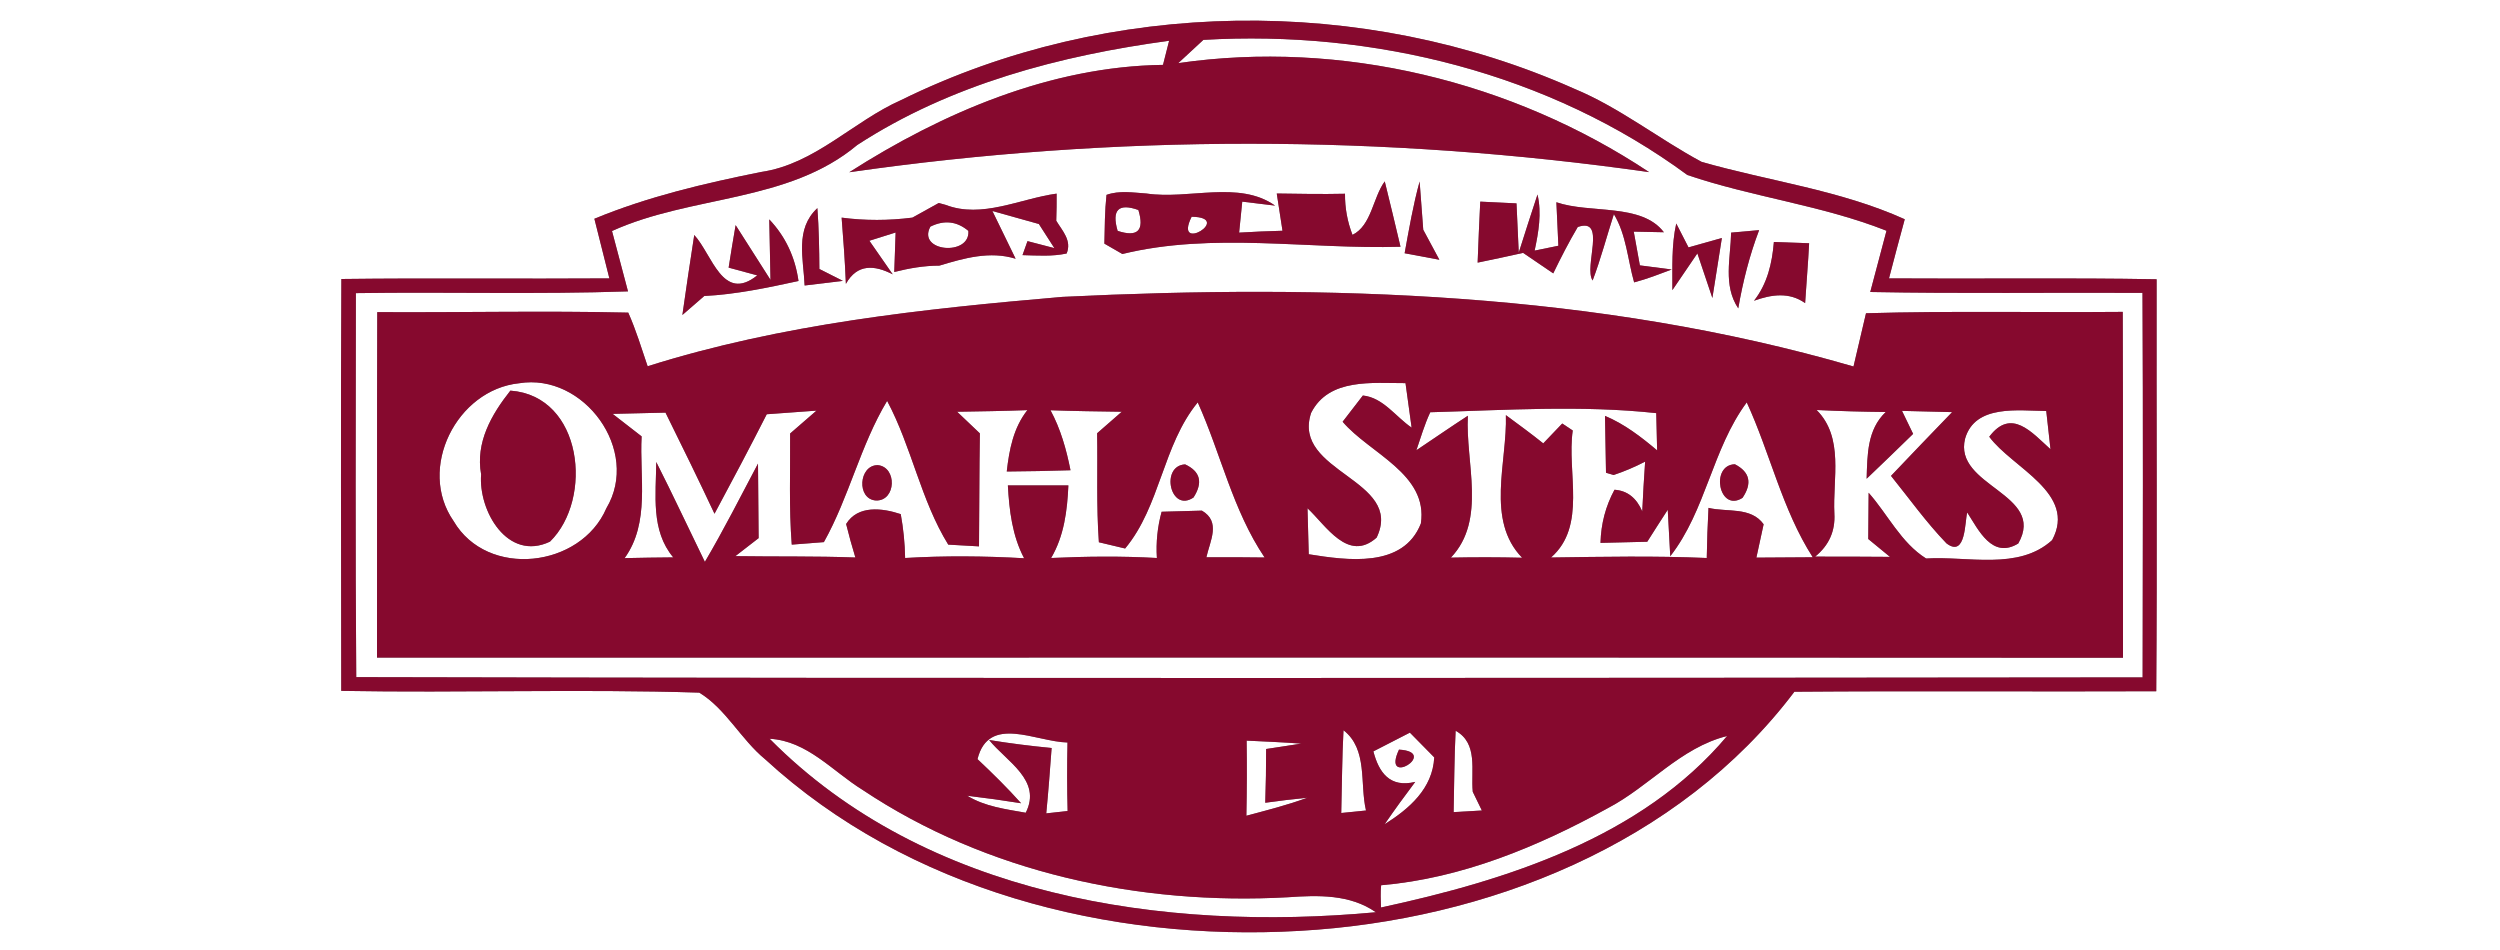 <?xml version="1.0" encoding="UTF-8" ?>
<!DOCTYPE svg PUBLIC "-//W3C//DTD SVG 1.1//EN" "http://www.w3.org/Graphics/SVG/1.1/DTD/svg11.dtd">
<svg width="200pt" height="76pt" viewBox="0 0 200 76" version="1.1" xmlns="http://www.w3.org/2000/svg">
<rect x="0" y="0" width="200" height="76" fill="#808080" stroke="none"/>
<g id="#ffffffff">
<path fill="#ffffff" opacity="1.00" d=" M 0.00 0.00 L 200.00 0.00 L 200.00 76.00 L 0.00 76.00 L 0.00 0.00 M 72.10 8.00 C 68.24 9.71 65.20 13.13 60.88 13.76 C 56.35 14.67 51.83 15.73 47.55 17.50 C 47.95 19.09 48.35 20.68 48.75 22.27 C 41.60 22.32 34.46 22.23 27.31 22.32 C 27.25 33.31 27.29 44.29 27.30 55.27 C 36.84 55.44 46.40 55.11 55.94 55.41 C 58.06 56.69 59.28 59.16 61.21 60.74 C 72.62 71.22 88.73 75.35 103.95 74.47 C 118.89 73.63 134.32 67.57 143.55 55.34 C 153.20 55.26 162.85 55.34 172.50 55.30 C 172.58 44.31 172.51 33.32 172.53 22.34 C 165.40 22.21 158.26 22.32 151.12 22.27 C 151.53 20.69 151.95 19.11 152.38 17.54 C 147.20 15.20 141.54 14.50 136.13 12.95 C 132.68 11.10 129.58 8.61 125.94 7.10 C 109.03 -0.43 88.72 -0.18 72.10 8.00 Z" />
<path fill="#ffffff" opacity="1.00" d=" M 96.27 3.19 C 109.89 2.39 123.92 5.85 134.99 14.00 C 140.19 15.77 145.77 16.42 150.92 18.46 C 150.49 20.09 150.06 21.73 149.62 23.36 C 156.88 23.50 164.14 23.39 171.40 23.43 C 171.45 33.68 171.43 43.94 171.41 54.19 C 123.77 54.24 76.14 54.28 28.50 54.17 C 28.42 43.93 28.46 33.69 28.47 23.45 C 35.73 23.34 42.98 23.56 50.24 23.31 C 49.81 21.70 49.39 20.09 48.96 18.48 C 55.33 15.59 63.05 16.23 68.58 11.60 C 76.03 6.75 84.81 4.44 93.53 3.26 C 93.41 3.75 93.16 4.71 93.04 5.19 C 84.06 5.31 75.42 9.00 67.94 13.78 C 89.13 10.73 110.74 10.75 131.93 13.77 C 120.98 6.50 107.29 3.16 94.26 5.05 C 94.93 4.43 95.60 3.81 96.27 3.19 M 75.65 16.39 L 75.10 16.24 C 74.57 16.53 73.51 17.12 72.99 17.41 C 71.10 17.65 69.21 17.66 67.33 17.41 C 67.47 19.18 67.60 20.94 67.67 22.71 C 68.58 21.08 69.97 21.20 71.42 21.95 C 70.96 21.28 70.02 19.93 69.55 19.26 C 70.08 19.09 71.12 18.77 71.65 18.60 C 71.62 19.39 71.57 20.97 71.54 21.76 C 72.72 21.46 73.93 21.25 75.15 21.25 C 77.13 20.65 79.20 20.06 81.25 20.70 C 80.79 19.74 79.86 17.84 79.39 16.88 C 80.32 17.14 82.18 17.66 83.11 17.92 L 84.35 19.85 L 82.20 19.29 L 81.80 20.41 C 82.98 20.44 84.17 20.53 85.33 20.28 C 85.76 19.25 84.99 18.47 84.50 17.66 C 84.53 16.94 84.53 16.21 84.53 15.49 C 81.61 15.89 78.55 17.51 75.65 16.39 M 88.52 15.59 C 88.38 16.88 88.38 18.19 88.35 19.49 C 88.71 19.70 89.43 20.11 89.79 20.32 C 97.02 18.55 104.65 19.96 112.04 19.74 C 111.62 18.00 111.22 16.25 110.78 14.51 C 109.82 15.82 109.73 18.03 108.20 18.79 C 107.79 17.73 107.59 16.64 107.60 15.50 C 105.78 15.54 103.96 15.51 102.14 15.48 C 102.25 16.22 102.49 17.71 102.60 18.46 C 101.44 18.49 100.29 18.54 99.13 18.61 C 99.19 17.99 99.31 16.75 99.38 16.13 C 100.03 16.21 101.35 16.37 102.01 16.45 C 99.10 14.40 95.10 15.99 91.71 15.48 C 90.65 15.41 89.55 15.22 88.52 15.59 M 112.37 20.26 C 113.07 20.39 114.46 20.65 115.15 20.78 C 114.72 19.98 114.29 19.18 113.86 18.38 C 113.79 17.41 113.64 15.48 113.57 14.52 C 113.05 16.40 112.72 18.34 112.37 20.26 M 118.42 16.13 C 118.34 17.76 118.27 19.38 118.21 21.01 C 119.43 20.76 120.64 20.50 121.85 20.23 C 122.45 20.64 123.66 21.46 124.26 21.87 C 124.87 20.61 125.51 19.36 126.22 18.16 C 128.57 17.34 126.68 21.36 127.41 22.44 C 128.07 20.70 128.54 18.90 129.11 17.13 C 130.11 18.79 130.21 20.76 130.73 22.59 C 131.76 22.32 132.75 21.93 133.74 21.56 C 133.10 21.48 131.82 21.31 131.19 21.23 C 131.07 20.56 130.82 19.21 130.70 18.53 C 131.30 18.54 132.51 18.57 133.11 18.58 C 131.33 16.23 127.21 17.11 124.51 16.18 C 124.55 17.05 124.63 18.79 124.67 19.66 C 124.20 19.76 123.25 19.95 122.77 20.05 C 123.08 18.58 123.35 17.06 123.00 15.56 C 122.49 17.11 121.99 18.65 121.50 20.21 C 121.45 19.22 121.36 17.25 121.32 16.27 C 120.60 16.23 119.15 16.17 118.42 16.13 M 64.37 22.84 C 65.13 22.75 66.66 22.57 67.43 22.47 C 66.96 22.23 66.02 21.76 65.55 21.52 C 65.54 19.89 65.51 18.27 65.39 16.65 C 63.58 18.33 64.28 20.70 64.37 22.84 M 134.10 17.88 C 133.71 19.62 133.80 21.43 133.79 23.21 C 134.29 22.47 135.29 21.00 135.79 20.27 C 136.09 21.16 136.69 22.94 136.99 23.84 C 137.18 22.64 137.56 20.24 137.75 19.04 C 137.08 19.23 135.75 19.60 135.08 19.79 C 134.84 19.31 134.34 18.35 134.10 17.88 M 138.49 18.61 C 138.45 20.63 137.83 22.83 139.06 24.67 C 139.43 22.53 139.96 20.43 140.73 18.41 C 140.17 18.46 139.05 18.56 138.49 18.61 M 55.54 18.80 C 55.21 20.93 54.89 23.07 54.59 25.20 C 55.18 24.69 55.76 24.19 56.34 23.68 C 58.89 23.55 61.39 23.02 63.88 22.48 C 63.61 20.56 62.83 18.91 61.54 17.55 C 61.57 18.76 61.62 21.18 61.64 22.39 C 60.94 21.29 59.55 19.10 58.85 18.01 C 58.65 19.14 58.47 20.28 58.29 21.41 L 60.58 22.03 C 57.81 24.25 56.98 20.36 55.54 18.80 M 141.91 19.36 C 141.77 21.05 141.39 22.70 140.32 24.06 C 141.70 23.56 143.14 23.34 144.41 24.25 C 144.51 22.65 144.65 21.06 144.73 19.46 C 143.79 19.43 142.85 19.39 141.91 19.36 M 51.81 29.30 C 51.32 27.86 50.88 26.40 50.26 25.01 C 43.57 24.85 36.87 25.01 30.18 24.97 C 30.15 34.18 30.18 43.39 30.16 52.61 C 76.72 52.61 123.28 52.59 169.84 52.62 C 169.83 43.40 169.85 34.17 169.82 24.95 C 162.97 25.01 156.12 24.86 149.28 25.06 C 148.94 26.48 148.61 27.90 148.28 29.32 C 127.80 23.36 106.18 22.72 85.00 23.75 C 73.83 24.71 62.55 25.91 51.81 29.30 Z" />
<path fill="#ffffff" opacity="1.00" d=" M 89.41 18.47 C 88.92 16.79 89.48 16.23 91.07 16.80 C 91.57 18.44 91.02 19.00 89.41 18.47 Z" />
<path fill="#ffffff" opacity="1.00" d=" M 95.33 17.34 C 98.73 17.38 93.83 20.35 95.33 17.34 Z" />
<path fill="#ffffff" opacity="1.00" d=" M 74.43 18.13 C 75.54 17.58 76.55 17.70 77.47 18.47 C 77.63 20.52 73.33 20.15 74.43 18.13 Z" />
<path fill="#ffffff" opacity="1.00" d=" M 119.30 19.28 C 119.90 19.83 119.90 19.83 119.30 19.28 Z" />
<path fill="#ffffff" opacity="1.00" d=" M 41.53 30.66 C 46.71 29.81 51.27 36.04 48.51 40.66 C 46.46 45.43 38.99 46.30 36.29 41.69 C 33.36 37.48 36.53 31.18 41.53 30.66 M 38.49 37.95 C 38.26 40.87 40.61 44.95 44.00 43.33 C 47.48 39.92 46.63 31.67 40.83 31.25 C 39.31 33.17 38.03 35.40 38.49 37.95 Z" />
<path fill="#ffffff" opacity="1.00" d=" M 104.89 33.03 C 106.31 30.22 109.81 30.66 112.44 30.65 C 112.61 31.83 112.77 33.02 112.93 34.21 C 111.65 33.34 110.66 31.81 109.03 31.64 C 108.63 32.16 107.81 33.21 107.41 33.74 C 109.57 36.28 114.27 37.91 113.67 41.88 C 112.26 45.48 107.76 44.83 104.70 44.34 C 104.67 43.11 104.63 41.89 104.60 40.66 C 106.08 42.04 107.85 45.03 110.13 43.01 C 112.37 38.33 103.30 37.81 104.89 33.03 Z" />
<path fill="#ffffff" opacity="1.00" d=" M 114.42 32.98 C 120.46 32.81 126.47 32.40 132.50 33.05 C 132.52 33.80 132.55 35.28 132.57 36.03 C 131.29 34.95 129.95 33.92 128.40 33.27 C 128.42 34.40 128.46 36.68 128.48 37.82 L 129.09 38.00 C 129.96 37.71 130.80 37.35 131.61 36.93 C 131.52 38.25 131.44 39.58 131.38 40.91 C 130.92 39.83 130.18 39.25 129.16 39.18 C 128.45 40.49 128.08 41.90 128.04 43.43 C 128.97 43.41 130.84 43.36 131.78 43.34 C 132.32 42.48 132.87 41.63 133.42 40.78 C 133.47 41.71 133.57 43.57 133.62 44.50 C 136.49 40.82 136.97 35.93 139.74 32.19 C 141.62 36.27 142.57 40.76 145.02 44.58 C 143.89 44.59 141.64 44.60 140.51 44.61 C 140.65 43.94 140.94 42.60 141.09 41.94 C 140.07 40.52 138.15 40.99 136.68 40.63 C 136.61 41.97 136.56 43.30 136.54 44.64 C 132.39 44.46 128.24 44.54 124.08 44.60 C 126.97 42.07 125.33 37.79 125.82 34.44 C 125.61 34.30 125.19 34.02 124.98 33.88 C 124.60 34.28 123.84 35.07 123.46 35.47 C 122.49 34.69 121.47 33.95 120.47 33.21 C 120.59 36.95 118.84 41.61 121.77 44.62 C 119.87 44.57 117.97 44.57 116.07 44.61 C 118.95 41.58 117.22 36.99 117.43 33.26 C 116.04 34.16 114.69 35.10 113.31 36.02 C 113.66 35.00 113.96 33.96 114.42 32.98 M 139.40 39.83 C 140.19 38.66 139.99 37.76 138.79 37.14 C 136.80 37.20 137.51 41.03 139.40 39.83 Z" />
<path fill="#ffffff" opacity="1.00" d=" M 157.21 35.08 C 158.01 32.33 161.48 32.86 163.70 32.88 C 163.79 33.65 163.96 35.17 164.04 35.94 C 162.54 34.59 160.90 32.60 159.14 34.94 C 160.98 37.44 166.19 39.45 164.17 43.21 C 161.48 45.66 157.39 44.47 154.09 44.68 C 152.08 43.42 151.03 41.16 149.49 39.42 C 149.48 40.65 149.47 41.89 149.46 43.12 C 149.90 43.48 150.77 44.19 151.20 44.55 C 149.20 44.54 147.20 44.52 145.21 44.53 C 146.32 43.63 146.83 42.48 146.75 41.08 C 146.61 38.30 147.54 35.02 145.33 32.80 C 147.17 32.89 149.01 32.94 150.86 32.96 C 149.37 34.37 149.39 36.39 149.33 38.30 C 150.58 37.12 151.81 35.91 153.05 34.71 C 152.82 34.25 152.38 33.33 152.16 32.87 C 153.49 32.90 154.83 32.93 156.17 32.97 C 154.53 34.67 152.90 36.36 151.28 38.07 C 152.74 39.88 154.10 41.79 155.72 43.47 C 157.30 44.67 157.18 41.62 157.38 41.00 C 158.28 42.39 159.37 44.75 161.46 43.48 C 163.74 39.48 156.23 38.92 157.21 35.08 Z" />
<path fill="#ffffff" opacity="1.00" d=" M 49.01 33.11 C 50.07 33.09 52.18 33.04 53.24 33.01 C 54.57 35.70 55.89 38.39 57.16 41.10 C 58.58 38.46 59.98 35.81 61.34 33.14 C 62.67 33.04 63.99 32.94 65.32 32.85 C 64.79 33.31 63.73 34.22 63.21 34.68 C 63.23 37.64 63.11 40.61 63.34 43.57 C 63.98 43.52 65.27 43.42 65.91 43.37 C 67.93 39.76 68.83 35.63 70.97 32.07 C 72.94 35.76 73.66 40.01 75.86 43.57 C 76.48 43.60 77.70 43.67 78.32 43.71 C 78.35 40.70 78.34 37.68 78.39 34.67 C 77.94 34.24 77.03 33.37 76.57 32.94 C 78.45 32.91 80.32 32.88 82.19 32.81 C 81.07 34.23 80.74 35.97 80.54 37.72 C 82.24 37.71 83.94 37.67 85.64 37.62 C 85.31 35.96 84.85 34.32 84.04 32.82 C 85.94 32.89 87.84 32.91 89.74 32.94 C 89.25 33.37 88.26 34.23 87.77 34.66 C 87.82 37.56 87.70 40.47 87.91 43.38 C 88.44 43.50 89.49 43.75 90.01 43.88 C 92.84 40.48 93.00 35.63 95.82 32.19 C 97.67 36.30 98.62 40.82 101.17 44.60 C 99.62 44.58 98.06 44.57 96.51 44.58 C 96.80 43.27 97.69 41.74 96.15 40.85 C 95.35 40.87 93.74 40.92 92.93 40.94 C 92.60 42.14 92.47 43.38 92.55 44.64 C 89.73 44.48 86.91 44.51 84.09 44.64 C 85.13 42.87 85.38 40.85 85.47 38.83 C 83.86 38.83 82.24 38.83 80.63 38.83 C 80.74 40.84 80.98 42.86 81.93 44.66 C 78.76 44.48 75.58 44.45 72.41 44.64 C 72.39 43.46 72.27 42.29 72.06 41.13 C 70.59 40.64 68.63 40.39 67.69 41.92 C 67.91 42.82 68.16 43.71 68.43 44.60 C 65.23 44.48 62.03 44.54 58.83 44.49 C 59.45 44.01 60.07 43.53 60.69 43.05 C 60.67 41.07 60.66 39.08 60.64 37.09 C 59.25 39.72 57.90 42.38 56.39 44.95 C 55.09 42.29 53.84 39.60 52.50 36.96 C 52.48 39.58 52.05 42.43 53.86 44.59 C 52.56 44.60 51.27 44.62 49.97 44.65 C 52.02 41.80 51.15 38.17 51.33 34.91 C 50.75 34.46 49.59 33.56 49.01 33.11 M 70.22 37.21 C 68.69 37.21 68.51 39.94 70.08 40.04 C 71.70 40.08 71.78 37.36 70.22 37.21 M 95.48 39.80 C 96.25 38.60 96.03 37.72 94.81 37.15 C 92.80 37.26 93.62 41.06 95.48 39.80 Z" />
<path fill="#ffffff" opacity="1.00" d=" M 78.20 60.73 C 79.09 57.15 82.85 59.34 85.40 59.40 C 85.36 61.23 85.36 63.05 85.41 64.88 C 84.98 64.93 84.13 65.02 83.70 65.07 C 83.87 63.33 84.00 61.58 84.13 59.84 C 82.45 59.68 80.79 59.47 79.13 59.20 C 80.51 60.92 83.38 62.41 82.06 65.02 C 80.45 64.73 78.80 64.53 77.38 63.66 C 78.82 63.83 80.26 64.03 81.69 64.26 C 80.59 63.03 79.41 61.87 78.20 60.73 Z" />
<path fill="#ffffff" opacity="1.00" d=" M 109.87 60.11 C 110.84 59.61 111.82 59.11 112.79 58.61 C 113.44 59.27 114.09 59.93 114.74 60.59 C 114.61 63.09 112.74 64.70 110.77 65.94 C 111.56 64.79 112.38 63.66 113.22 62.55 C 111.19 63.05 110.31 61.80 109.87 60.11 M 111.92 59.97 C 110.47 63.07 115.21 60.16 111.92 59.97 Z" />
<path fill="#ffffff" opacity="1.00" d=" M 99.73 59.25 C 101.19 59.32 102.64 59.38 104.10 59.49 C 103.40 59.60 101.99 59.81 101.29 59.92 C 101.29 61.35 101.27 62.79 101.22 64.22 C 102.34 64.06 103.46 63.93 104.58 63.82 C 102.99 64.41 101.34 64.82 99.71 65.26 C 99.75 63.26 99.76 61.25 99.73 59.25 Z" />
<path fill="#ffffff" opacity="1.00" d=" M 107.48 58.42 C 109.44 59.94 108.77 62.68 109.28 64.84 C 108.78 64.89 107.79 64.99 107.30 65.04 C 107.36 62.84 107.36 60.63 107.48 58.42 Z" />
<path fill="#ffffff" opacity="1.00" d=" M 116.45 58.46 C 118.27 59.47 117.66 61.64 117.82 63.34 C 118.01 63.72 118.37 64.46 118.55 64.84 C 117.99 64.87 116.86 64.94 116.29 64.97 C 116.34 62.80 116.34 60.63 116.45 58.46 Z" />
<path fill="#ffffff" opacity="1.00" d=" M 128.63 64.65 C 131.94 62.92 134.45 59.80 138.17 58.88 C 131.34 67.01 120.53 70.43 110.48 72.60 C 110.46 72.01 110.43 71.41 110.49 70.82 C 116.92 70.27 123.03 67.74 128.63 64.65 Z" />
<path fill="#ffffff" opacity="1.00" d=" M 61.57 59.10 C 64.58 59.27 66.59 61.69 68.99 63.18 C 78.93 69.82 91.19 72.44 103.03 71.78 C 105.43 71.61 108.00 71.53 110.07 72.98 C 93.08 74.56 74.05 71.72 61.57 59.10 Z" />
</g>
<g id="#86092eff">
<path fill="#86092e" opacity="1.00" d=" M 72.10 8.00 C 88.72 -0.18 109.03 -0.43 125.94 7.10 C 129.58 8.61 132.68 11.10 136.13 12.95 C 141.54 14.50 147.20 15.20 152.38 17.54 C 151.95 19.11 151.53 20.69 151.12 22.27 C 158.26 22.32 165.40 22.21 172.53 22.34 C 172.51 33.32 172.58 44.31 172.50 55.30 C 162.85 55.34 153.20 55.26 143.55 55.34 C 134.32 67.57 118.89 73.63 103.95 74.47 C 88.73 75.35 72.62 71.22 61.21 60.74 C 59.28 59.16 58.06 56.69 55.94 55.41 C 46.40 55.11 36.84 55.44 27.30 55.27 C 27.29 44.29 27.25 33.31 27.31 22.32 C 34.46 22.23 41.60 22.32 48.75 22.27 C 48.35 20.68 47.95 19.09 47.55 17.50 C 51.83 15.73 56.35 14.67 60.88 13.76 C 65.20 13.13 68.24 9.71 72.10 8.00 M 96.27 3.19 C 95.60 3.81 94.93 4.43 94.26 5.05 C 107.29 3.16 120.98 6.50 131.93 13.77 C 110.74 10.75 89.13 10.73 67.94 13.78 C 75.42 9.00 84.06 5.31 93.04 5.19 C 93.16 4.71 93.41 3.75 93.53 3.26 C 84.81 4.44 76.03 6.75 68.58 11.60 C 63.05 16.23 55.33 15.59 48.96 18.48 C 49.39 20.09 49.81 21.70 50.24 23.31 C 42.98 23.56 35.73 23.34 28.47 23.45 C 28.46 33.69 28.42 43.93 28.50 54.17 C 76.14 54.28 123.77 54.24 171.41 54.19 C 171.43 43.94 171.45 33.68 171.40 23.43 C 164.14 23.39 156.88 23.50 149.62 23.36 C 150.06 21.73 150.49 20.09 150.92 18.46 C 145.77 16.42 140.19 15.77 134.99 14.00 C 123.92 5.85 109.89 2.39 96.27 3.19 M 78.20 60.73 C 79.41 61.87 80.59 63.03 81.69 64.26 C 80.26 64.03 78.82 63.83 77.38 63.66 C 78.80 64.53 80.45 64.73 82.06 65.02 C 83.38 62.41 80.51 60.92 79.13 59.20 C 80.79 59.47 82.45 59.68 84.13 59.84 C 84.00 61.58 83.87 63.33 83.70 65.07 C 84.13 65.02 84.98 64.93 85.41 64.88 C 85.36 63.05 85.36 61.23 85.40 59.40 C 82.85 59.34 79.09 57.15 78.20 60.73 M 109.87 60.11 C 110.31 61.80 111.19 63.05 113.22 62.55 C 112.38 63.66 111.56 64.79 110.77 65.94 C 112.74 64.70 114.61 63.09 114.74 60.59 C 114.09 59.93 113.44 59.27 112.79 58.61 C 111.82 59.11 110.84 59.61 109.87 60.11 M 99.73 59.25 C 99.76 61.25 99.75 63.26 99.71 65.26 C 101.34 64.82 102.99 64.41 104.58 63.82 C 103.46 63.93 102.34 64.06 101.22 64.22 C 101.27 62.79 101.29 61.35 101.29 59.92 C 101.99 59.81 103.40 59.60 104.10 59.49 C 102.64 59.38 101.19 59.32 99.73 59.25 M 107.48 58.42 C 107.36 60.63 107.36 62.84 107.30 65.04 C 107.79 64.99 108.78 64.89 109.28 64.84 C 108.77 62.68 109.44 59.94 107.48 58.42 M 116.45 58.46 C 116.34 60.63 116.34 62.80 116.29 64.97 C 116.86 64.94 117.99 64.87 118.55 64.84 C 118.37 64.46 118.01 63.72 117.82 63.34 C 117.66 61.64 118.27 59.47 116.45 58.46 M 128.63 64.65 C 123.03 67.74 116.92 70.27 110.49 70.82 C 110.43 71.41 110.46 72.01 110.48 72.60 C 120.53 70.43 131.34 67.01 138.17 58.88 C 134.45 59.80 131.94 62.92 128.63 64.65 M 61.57 59.10 C 74.05 71.72 93.08 74.56 110.07 72.98 C 108.00 71.53 105.43 71.61 103.03 71.78 C 91.19 72.44 78.93 69.82 68.99 63.18 C 66.59 61.69 64.58 59.27 61.57 59.10 Z" />
<path fill="#86092e" opacity="1.00" d=" M 75.65 16.39 C 78.55 17.51 81.61 15.89 84.53 15.49 C 84.53 16.21 84.53 16.94 84.50 17.66 C 84.99 18.47 85.76 19.25 85.33 20.28 C 84.17 20.53 82.98 20.44 81.80 20.41 L 82.20 19.29 L 84.35 19.85 L 83.11 17.92 C 82.18 17.66 80.32 17.14 79.39 16.88 C 79.86 17.84 80.79 19.74 81.25 20.70 C 79.20 20.06 77.13 20.65 75.15 21.25 C 73.93 21.25 72.72 21.46 71.54 21.76 C 71.57 20.97 71.62 19.39 71.65 18.60 C 71.12 18.77 70.08 19.09 69.55 19.26 C 70.02 19.93 70.96 21.28 71.42 21.95 C 69.97 21.20 68.58 21.08 67.67 22.71 C 67.60 20.94 67.47 19.18 67.33 17.41 C 69.21 17.66 71.10 17.65 72.99 17.41 C 73.51 17.12 74.57 16.53 75.10 16.24 L 75.65 16.39 M 74.43 18.13 C 73.33 20.15 77.63 20.52 77.47 18.47 C 76.55 17.70 75.54 17.58 74.43 18.13 Z" />
<path fill="#86092e" opacity="1.00" d=" M 88.52 15.59 C 89.55 15.22 90.65 15.41 91.71 15.48 C 95.10 15.99 99.10 14.40 102.01 16.45 C 101.35 16.37 100.03 16.21 99.38 16.13 C 99.31 16.75 99.19 17.99 99.13 18.61 C 100.29 18.54 101.44 18.49 102.60 18.46 C 102.49 17.71 102.25 16.22 102.14 15.48 C 103.96 15.51 105.78 15.54 107.60 15.50 C 107.59 16.64 107.79 17.73 108.20 18.79 C 109.73 18.03 109.82 15.82 110.78 14.51 C 111.22 16.25 111.62 18.00 112.04 19.74 C 104.65 19.96 97.02 18.55 89.79 20.32 C 89.43 20.11 88.71 19.70 88.35 19.49 C 88.38 18.19 88.38 16.88 88.52 15.59 M 89.41 18.47 C 91.02 19.00 91.57 18.44 91.07 16.80 C 89.48 16.23 88.92 16.79 89.41 18.47 M 95.33 17.34 C 93.83 20.35 98.73 17.38 95.33 17.34 Z" />
<path fill="#86092e" opacity="1.00" d=" M 112.37 20.26 C 112.72 18.34 113.05 16.40 113.57 14.52 C 113.64 15.48 113.79 17.41 113.86 18.38 C 114.29 19.18 114.72 19.98 115.15 20.78 C 114.46 20.65 113.07 20.39 112.37 20.26 Z" />
<path fill="#86092e" opacity="1.00" d=" M 118.42 16.13 C 119.15 16.17 120.60 16.23 121.32 16.27 C 121.36 17.25 121.45 19.22 121.50 20.21 C 121.99 18.65 122.49 17.11 123.00 15.56 C 123.35 17.06 123.08 18.58 122.77 20.05 C 123.25 19.95 124.20 19.76 124.67 19.66 C 124.63 18.79 124.55 17.05 124.51 16.18 C 127.21 17.11 131.33 16.23 133.11 18.58 C 132.51 18.57 131.30 18.54 130.70 18.53 C 130.82 19.21 131.07 20.56 131.19 21.23 C 131.82 21.31 133.10 21.48 133.74 21.56 C 132.75 21.93 131.76 22.32 130.73 22.59 C 130.21 20.76 130.11 18.79 129.11 17.13 C 128.54 18.90 128.07 20.70 127.41 22.44 C 126.68 21.36 128.57 17.34 126.22 18.16 C 125.51 19.36 124.87 20.61 124.26 21.87 C 123.66 21.46 122.45 20.64 121.85 20.23 C 120.64 20.50 119.43 20.76 118.21 21.01 C 118.27 19.38 118.34 17.76 118.42 16.13 M 119.30 19.28 C 119.90 19.83 119.90 19.83 119.30 19.28 Z" />
<path fill="#86092e" opacity="1.00" d=" M 64.37 22.84 C 64.28 20.70 63.58 18.33 65.39 16.65 C 65.51 18.27 65.54 19.89 65.55 21.52 C 66.02 21.76 66.96 22.23 67.43 22.47 C 66.66 22.57 65.13 22.75 64.37 22.84 Z" />
<path fill="#86092e" opacity="1.00" d=" M 134.10 17.88 C 134.34 18.35 134.84 19.31 135.08 19.79 C 135.75 19.60 137.08 19.23 137.75 19.04 C 137.56 20.24 137.18 22.64 136.99 23.84 C 136.69 22.94 136.09 21.16 135.79 20.27 C 135.29 21.00 134.29 22.47 133.79 23.21 C 133.80 21.43 133.71 19.62 134.10 17.88 Z" />
<path fill="#86092e" opacity="1.00" d=" M 138.49 18.61 C 139.05 18.56 140.17 18.46 140.73 18.41 C 139.96 20.43 139.43 22.53 139.06 24.67 C 137.83 22.83 138.45 20.63 138.49 18.61 Z" />
<path fill="#86092e" opacity="1.00" d=" M 55.54 18.80 C 56.98 20.36 57.81 24.25 60.58 22.03 L 58.29 21.41 C 58.47 20.28 58.65 19.14 58.85 18.01 C 59.55 19.10 60.94 21.29 61.64 22.39 C 61.62 21.18 61.57 18.76 61.54 17.55 C 62.83 18.91 63.61 20.56 63.88 22.48 C 61.39 23.02 58.89 23.55 56.34 23.68 C 55.76 24.19 55.18 24.69 54.59 25.20 C 54.89 23.07 55.21 20.93 55.54 18.80 Z" />
<path fill="#86092e" opacity="1.00" d=" M 141.91 19.36 C 142.85 19.39 143.79 19.43 144.73 19.46 C 144.65 21.06 144.51 22.65 144.41 24.25 C 143.14 23.34 141.70 23.56 140.32 24.06 C 141.39 22.70 141.77 21.05 141.91 19.36 Z" />
<path fill="#86092e" opacity="1.00" d=" M 51.81 29.30 C 62.55 25.91 73.83 24.71 85.00 23.75 C 106.18 22.72 127.80 23.36 148.28 29.32 C 148.61 27.90 148.94 26.48 149.28 25.06 C 156.12 24.86 162.97 25.01 169.82 24.95 C 169.85 34.17 169.83 43.40 169.84 52.62 C 123.28 52.59 76.72 52.61 30.16 52.61 C 30.18 43.39 30.15 34.18 30.18 24.97 C 36.87 25.01 43.57 24.85 50.26 25.01 C 50.88 26.40 51.32 27.86 51.81 29.30 M 41.53 30.66 C 36.53 31.18 33.36 37.48 36.29 41.69 C 38.99 46.30 46.46 45.43 48.51 40.66 C 51.27 36.04 46.71 29.81 41.53 30.66 M 104.89 33.03 C 103.30 37.81 112.37 38.33 110.13 43.01 C 107.85 45.03 106.08 42.04 104.60 40.66 C 104.63 41.89 104.67 43.11 104.70 44.34 C 107.76 44.83 112.26 45.48 113.67 41.88 C 114.27 37.91 109.57 36.28 107.41 33.74 C 107.81 33.21 108.63 32.16 109.03 31.64 C 110.66 31.81 111.65 33.34 112.93 34.21 C 112.77 33.02 112.61 31.83 112.44 30.65 C 109.81 30.66 106.31 30.22 104.89 33.03 M 114.42 32.98 C 113.96 33.96 113.66 35.00 113.31 36.02 C 114.69 35.10 116.04 34.16 117.43 33.26 C 117.22 36.99 118.95 41.58 116.07 44.61 C 117.97 44.57 119.87 44.57 121.77 44.62 C 118.84 41.61 120.59 36.95 120.47 33.21 C 121.47 33.95 122.49 34.69 123.46 35.47 C 123.84 35.07 124.60 34.28 124.98 33.88 C 125.19 34.02 125.61 34.30 125.82 34.44 C 125.33 37.79 126.97 42.07 124.08 44.60 C 128.24 44.54 132.39 44.46 136.54 44.64 C 136.56 43.30 136.61 41.97 136.68 40.63 C 138.15 40.99 140.07 40.52 141.09 41.94 C 140.94 42.60 140.65 43.94 140.51 44.61 C 141.64 44.60 143.89 44.59 145.02 44.58 C 142.57 40.76 141.62 36.27 139.74 32.19 C 136.97 35.93 136.49 40.82 133.62 44.50 C 133.57 43.57 133.47 41.71 133.42 40.78 C 132.87 41.63 132.32 42.48 131.78 43.34 C 130.84 43.36 128.97 43.41 128.04 43.43 C 128.08 41.90 128.45 40.49 129.16 39.18 C 130.18 39.25 130.92 39.83 131.38 40.91 C 131.44 39.58 131.52 38.25 131.61 36.93 C 130.80 37.35 129.96 37.71 129.09 38.00 L 128.48 37.82 C 128.46 36.68 128.42 34.40 128.40 33.27 C 129.95 33.92 131.29 34.95 132.57 36.03 C 132.55 35.28 132.52 33.80 132.50 33.05 C 126.47 32.40 120.46 32.81 114.42 32.98 M 157.21 35.08 C 156.23 38.92 163.74 39.48 161.46 43.48 C 159.37 44.75 158.28 42.39 157.38 41.00 C 157.18 41.62 157.30 44.67 155.72 43.47 C 154.10 41.79 152.74 39.88 151.28 38.07 C 152.90 36.36 154.53 34.67 156.17 32.97 C 154.83 32.93 153.49 32.90 152.16 32.87 C 152.38 33.33 152.82 34.25 153.05 34.71 C 151.81 35.91 150.58 37.12 149.33 38.30 C 149.39 36.39 149.37 34.37 150.86 32.96 C 149.01 32.94 147.17 32.89 145.33 32.80 C 147.54 35.02 146.61 38.30 146.75 41.08 C 146.83 42.48 146.32 43.63 145.21 44.53 C 147.20 44.52 149.20 44.54 151.20 44.55 C 150.77 44.19 149.90 43.48 149.46 43.12 C 149.47 41.89 149.48 40.65 149.49 39.42 C 151.03 41.16 152.08 43.42 154.09 44.68 C 157.39 44.47 161.48 45.66 164.17 43.21 C 166.19 39.45 160.98 37.44 159.14 34.94 C 160.90 32.60 162.54 34.59 164.04 35.94 C 163.96 35.17 163.79 33.65 163.70 32.88 C 161.48 32.86 158.01 32.33 157.21 35.08 M 49.01 33.11 C 49.59 33.56 50.75 34.46 51.33 34.91 C 51.15 38.17 52.02 41.80 49.97 44.65 C 51.27 44.62 52.56 44.60 53.86 44.59 C 52.05 42.43 52.48 39.58 52.50 36.96 C 53.84 39.60 55.09 42.29 56.39 44.95 C 57.90 42.38 59.25 39.72 60.64 37.09 C 60.66 39.08 60.67 41.07 60.69 43.05 C 60.07 43.53 59.45 44.01 58.83 44.49 C 62.03 44.54 65.23 44.48 68.43 44.60 C 68.16 43.71 67.91 42.82 67.69 41.92 C 68.63 40.39 70.59 40.64 72.06 41.13 C 72.27 42.29 72.39 43.46 72.41 44.64 C 75.58 44.45 78.76 44.48 81.93 44.66 C 80.98 42.86 80.74 40.84 80.63 38.83 C 82.24 38.83 83.86 38.83 85.47 38.83 C 85.38 40.85 85.13 42.87 84.09 44.64 C 86.91 44.51 89.73 44.48 92.55 44.64 C 92.47 43.38 92.60 42.14 92.93 40.94 C 93.74 40.92 95.35 40.87 96.15 40.85 C 97.69 41.74 96.80 43.27 96.51 44.58 C 98.06 44.57 99.62 44.58 101.17 44.60 C 98.62 40.82 97.67 36.30 95.82 32.19 C 93.00 35.63 92.84 40.48 90.01 43.88 C 89.49 43.75 88.44 43.50 87.91 43.38 C 87.70 40.47 87.82 37.56 87.77 34.66 C 88.26 34.23 89.25 33.37 89.74 32.94 C 87.84 32.91 85.94 32.89 84.04 32.82 C 84.85 34.32 85.31 35.96 85.64 37.62 C 83.94 37.67 82.24 37.71 80.54 37.72 C 80.74 35.97 81.07 34.23 82.19 32.81 C 80.32 32.88 78.45 32.91 76.57 32.94 C 77.03 33.37 77.94 34.24 78.39 34.67 C 78.34 37.68 78.35 40.70 78.32 43.71 C 77.70 43.67 76.48 43.60 75.86 43.57 C 73.66 40.01 72.94 35.76 70.97 32.07 C 68.83 35.63 67.93 39.76 65.91 43.37 C 65.27 43.42 63.98 43.52 63.34 43.57 C 63.11 40.61 63.23 37.64 63.21 34.68 C 63.73 34.22 64.79 33.31 65.32 32.85 C 63.99 32.94 62.67 33.04 61.34 33.14 C 59.98 35.81 58.58 38.46 57.16 41.10 C 55.89 38.39 54.57 35.70 53.24 33.01 C 52.18 33.04 50.07 33.09 49.01 33.11 Z" />
<path fill="#86092e" opacity="1.00" d=" M 38.49 37.95 C 38.03 35.40 39.31 33.17 40.83 31.25 C 46.63 31.67 47.48 39.92 44.00 43.33 C 40.61 44.95 38.26 40.87 38.49 37.95 Z" />
<path fill="#86092e" opacity="1.00" d=" M 70.22 37.21 C 71.78 37.36 71.70 40.08 70.08 40.04 C 68.51 39.94 68.69 37.21 70.22 37.21 Z" />
<path fill="#86092e" opacity="1.00" d=" M 95.48 39.80 C 93.62 41.06 92.80 37.26 94.81 37.15 C 96.03 37.72 96.25 38.60 95.48 39.80 Z" />
<path fill="#86092e" opacity="1.00" d=" M 139.40 39.83 C 137.51 41.03 136.80 37.20 138.79 37.14 C 139.99 37.76 140.19 38.66 139.40 39.83 Z" />
<path fill="#86092e" opacity="1.00" d=" M 111.92 59.97 C 115.21 60.16 110.47 63.07 111.92 59.97 Z" />
</g>
</svg>
